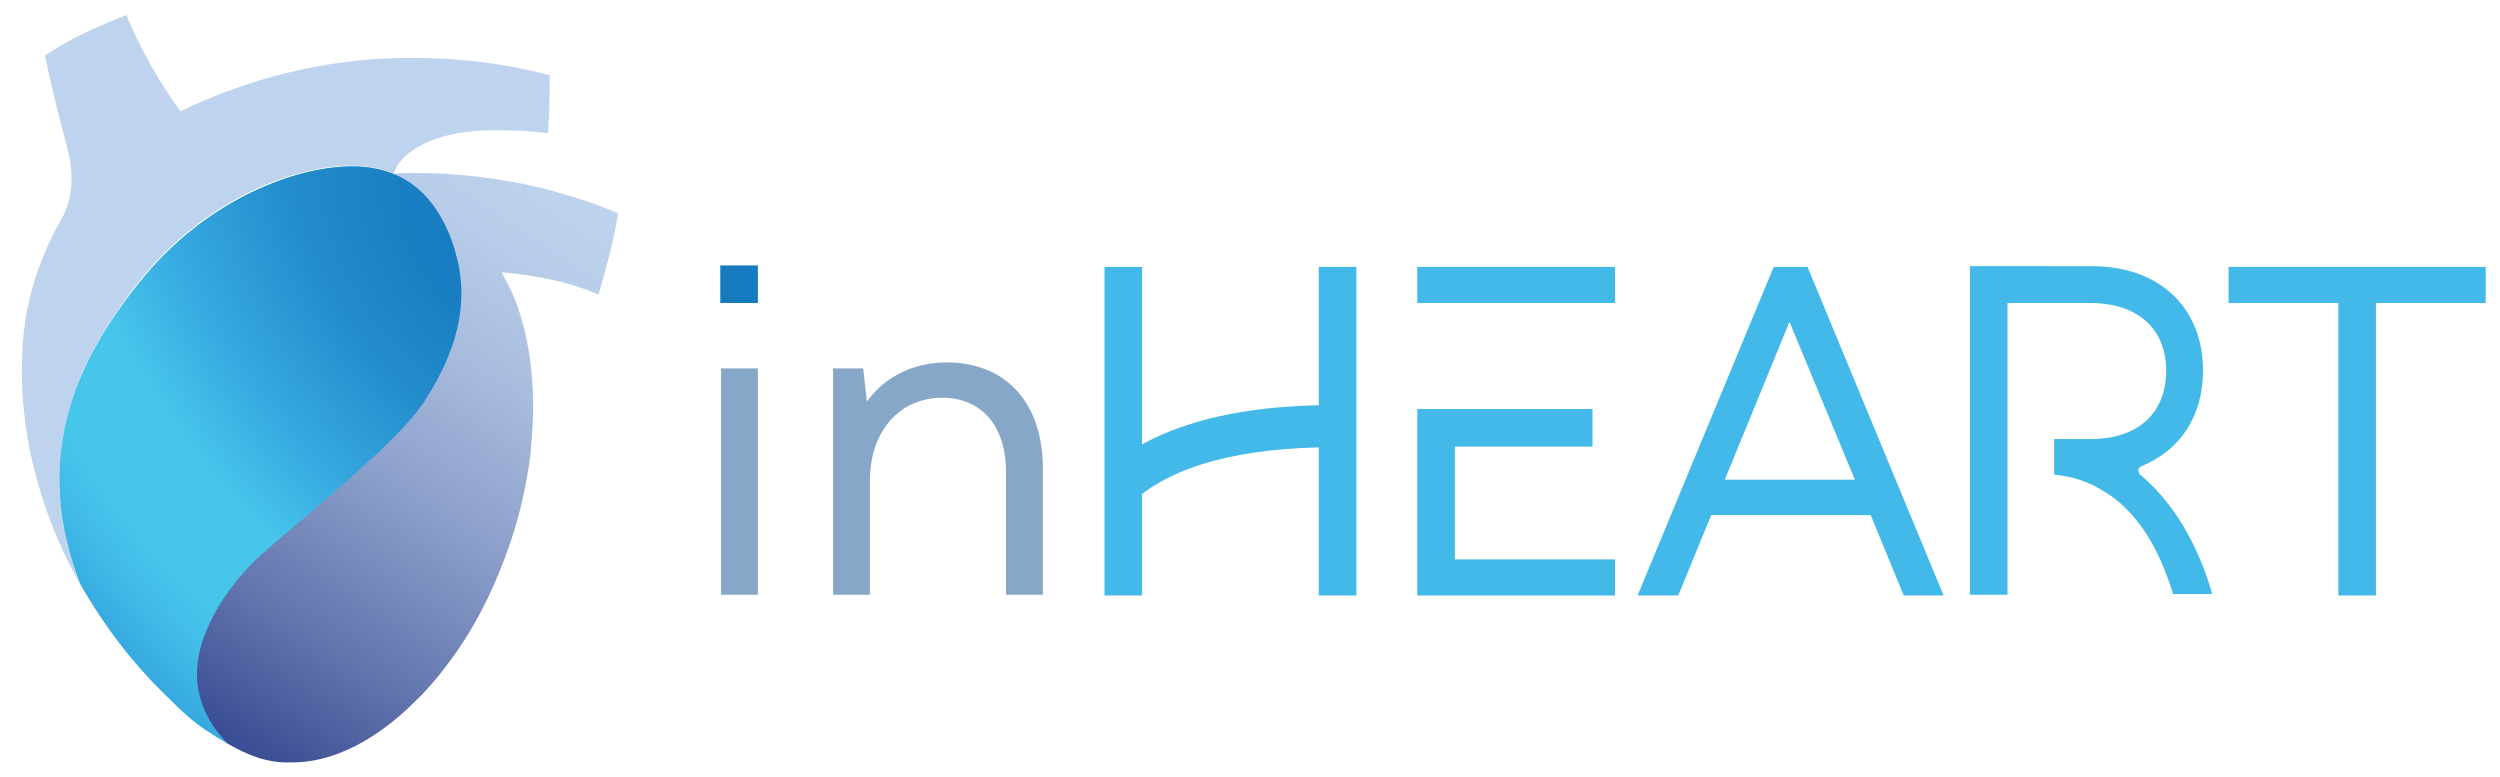 <?xml version="1.0" encoding="utf-8"?>
<!-- Generator: Adobe Illustrator 24.3.0, SVG Export Plug-In . SVG Version: 6.00 Build 0)  -->
<svg version="1.1" id="Layer_1" xmlns="http://www.w3.org/2000/svg" xmlns:xlink="http://www.w3.org/1999/xlink" x="0px" y="0px"
	 viewBox="0 0 332.5 103.3" style="enable-background:new 0 0 332.5 103.3;" xml:space="preserve">
<style type="text/css">
	.st0{fill:#42B9E8;}
	.st1{fill:#87A7C8;}
	.st2{fill:#167ABE;}
	.st3{fill:#47C6EC;}
	.st4{fill:url(#SVGID_1_);}
	.st5{fill:#BED3ED;}
	.st6{clip-path:url(#SVGID_3_);fill:url(#SVGID_4_);}
</style>
<g>
	<g>
		<g>
			<path class="st0" d="M246.7,63.8h-17.3l8.6-21L246.7,63.8z M235.9,35.5l-18.1,43.7h5.4l4.4-10.7h21.2l4.4,10.7h5.3l-18.1-43.7
				H235.9z"/>
			<polygon class="st0" points="296.4,35.5 296.4,40.3 311,40.3 311,79.2 316,79.2 316,40.3 330.6,40.3 330.6,35.5 			"/>
			<polygon class="st0" points="193.5,59.4 211.8,59.4 211.8,54.4 193.5,54.4 190.8,54.4 188.5,54.4 188.5,74.4 188.5,79.2 
				193.5,79.2 214.8,79.2 214.8,74.4 193.5,74.4 			"/>
			<rect x="188.5" y="35.5" class="st0" width="26.3" height="4.8"/>
			<g>
				<path class="st0" d="M175.4,53.9c-9.9,0.2-17.7,2-23.5,5.2V35.5h-5v43.7h5V65.7c3.6-2.8,10.5-5.9,23.5-6.2v19.7h5V35.5h-5V53.9z
					"/>
				<path class="st0" d="M284.6,63.1c-0.2-0.2-0.2-0.5-0.2-0.6c0-0.1,0.1-0.3,0.4-0.5c5.2-2.1,8.2-6.7,8.2-12.7
					c0-8.4-5.8-13.9-14.8-13.9H262v43.7h5V40.3h11c6.3,0,10.1,3.4,10.1,9c0,5.7-3.8,9.1-10.1,9.1h-4.8v4.7l0.6,0.1
					c1.7,0.2,3.3,0.7,4.7,1.4c6.1,3,8.8,9.1,10.4,14l0.1,0.4h5.2l-0.2-0.8C292.9,74.7,290.3,67.8,284.6,63.1"/>
			</g>
		</g>
		<rect x="95.9" y="49" class="st1" width="4.9" height="30.1"/>
		<g>
			<path class="st1" d="M110.8,49h4l0.5,4.4c2.6-3.6,6.6-5.2,10.6-5.2c8,0,12.8,5.5,12.8,14.1v16.8h-4.9V62.8c0-6.1-3.2-9.9-8.5-9.9
				c-5.6,0-9.6,4.4-9.6,11v15.2h-4.9V49z"/>
		</g>
		<rect x="95.8" y="35.3" class="st2" width="5" height="5"/>
	</g>
	<g>
		<path class="st3" d="M27.2,84.5c1.2-3.1,3.6-7.5,9-12c11.8-10,17.7-15.2,20.3-19.2c2-3.2,6.1-9.9,4.5-18
			c-0.3-1.3-1.7-8.7-7.8-11.8c-0.2-0.1-0.4-0.2-0.7-0.3c0,0,0,0,0,0c0,0,0,0,0,0c-1.7-0.7-4-1.3-7.4-1c-8.3,0.7-18.9,5.8-26.4,15.2
			C10,48.1,4.2,61,10.7,77.7c3.2,5.6,7.1,10.7,11.6,15c0.1,0.1,0.1,0.1,0.2,0.2c1.7,1.7,3.3,3.2,5.2,4.4c0.9,0.6,1.7,1.1,2.6,1.6
			C27.6,96.2,24.6,91.4,27.2,84.5z"/>
		<linearGradient id="SVGID_1_" gradientUnits="userSpaceOnUse" x1="76.652" y1="24.404" x2="27.376" y2="99.456">
			<stop  offset="0" style="stop-color:#BED3ED"/>
			<stop  offset="0.134" style="stop-color:#B8CDE9"/>
			<stop  offset="0.321" style="stop-color:#A6BADD"/>
			<stop  offset="0.538" style="stop-color:#899DC9"/>
			<stop  offset="0.778" style="stop-color:#6174AD"/>
			<stop  offset="1" style="stop-color:#35478F"/>
		</linearGradient>
		<path class="st4" d="M81.6,28.1c-1.5-0.6-3.1-1.2-4.7-1.7c-1.6-0.5-3.3-1-4.9-1.4c-5.4-1.3-11.1-2-17-2c-1.3,0-1.4,0-2.6,0.1
			c0.2,0.1,0.4,0.2,0.7,0.3c6.1,3.2,7.6,10.5,7.8,11.8c1.6,8-2.5,14.8-4.5,18c-2.5,4-8.5,9.2-20.3,19.2c-5.3,4.5-7.8,8.9-9,12
			c-2.6,6.9,0.4,11.7,3,14.4c2.9,1.7,5.5,2.7,8.6,2.6c5.5,0.1,11.4-3,16.5-8.1c2.1-2,4-4.4,5.8-7c2.8-4.1,5.1-8.9,6.9-14.2
			c1.4-4.1,2.2-8.1,2.7-12c0-0.1,0-0.3,0-0.4c0.8-7.6,0-14.6-2.2-20.1c-0.5-1.2-1.1-2.3-1.7-3.4c0.9,0.1,7.7,0.6,12.9,3
			c1-3.5,1.9-6.6,2.5-10.2c0-0.2,0.1-0.4,0.1-0.6C82.1,28.3,81.9,28.2,81.6,28.1z"/>
		<path class="st5" d="M18.6,37.3c7.5-9.4,18-14.5,26.4-15.2c3.4-0.3,5.7,0.3,7.4,1c0.5-2.1,3.1-3.8,5.8-4.7
			c3.7-1.3,9.2-1.3,14.7-0.7c0.1-2,0.2-4,0.2-6c0-0.6,0-1.2,0-1.7c-5.7-1.5-11.8-2.3-18-2.3c-0.6,0-1.1,0-1.7,0
			c-10.5,0.2-20.5,2.8-29.4,7.1c-1.2-1.7-4.2-5.7-7.2-12.8C13,3.5,9.3,5.1,6,7.4c0.5,2.6,1.5,6.8,2.2,9.4c0.4,1.7,1,3.4,1.2,5.2
			c0.5,3.9-0.8,6.4-1.1,6.9c-2.4,4.2-4.6,9.5-5.2,15.9c-1,11.3,1.9,22.9,7.6,33C4.2,61,10,48.1,18.6,37.3z"/>
		<path class="st3" d="M52.4,23.1C52.4,23.1,52.4,23.1,52.4,23.1C52.3,23.1,52.3,23.1,52.4,23.1C52.4,23.1,52.4,23.1,52.4,23.1z"/>
		<g>
			<defs>
				<path id="SVGID_2_" d="M27.2,84.5c1.2-3.1,3.6-7.5,9-12c11.8-10,17.7-15.2,20.3-19.2c2-3.2,6.1-9.9,4.5-18
					c-0.3-1.3-1.7-8.7-7.8-11.8c-0.2-0.1-0.4-0.2-0.7-0.3c0,0,0,0,0,0c0,0,0,0,0,0c-1.7-0.7-4-1.3-7.4-1
					c-8.3,0.7-18.9,5.8-26.4,15.2C10,48.1,4.2,61,10.7,77.7c3.2,5.6,7.1,10.7,11.6,15c0.1,0.1,0.1,0.1,0.2,0.2
					c1.7,1.7,3.3,3.2,5.2,4.4c0.9,0.6,1.7,1.1,2.6,1.6C27.6,96.2,24.6,91.4,27.2,84.5z"/>
			</defs>
			<clipPath id="SVGID_3_">
				<use xlink:href="#SVGID_2_"  style="overflow:visible;"/>
			</clipPath>
			
				<radialGradient id="SVGID_4_" cx="1244.212" cy="-2861.677" r="115.954" gradientTransform="matrix(0.494 -0.406 0.634 0.773 1265.852 2749.415)" gradientUnits="userSpaceOnUse">
				<stop  offset="0" style="stop-color:#167ABE"/>
				<stop  offset="0.139" style="stop-color:#197FC2"/>
				<stop  offset="0.302" style="stop-color:#238DCC"/>
				<stop  offset="0.479" style="stop-color:#34A5DE"/>
				<stop  offset="0.491" style="stop-color:#35A7DF"/>
				<stop  offset="0.665" style="stop-color:#47C6EC"/>
				<stop  offset="0.821" style="stop-color:#47C6EC"/>
				<stop  offset="0.895" style="stop-color:#41BCE8"/>
				<stop  offset="1" style="stop-color:#35A7DF"/>
			</radialGradient>
			<path class="st6" d="M123.4-14.8c40.6,49.5,47.9,110.7,16.2,136.7S49.4,128.8,8.7,79.3S-39.1-31.4-7.5-57.4S82.8-64.3,123.4-14.8
				z"/>
		</g>
	</g>
</g>
</svg>
